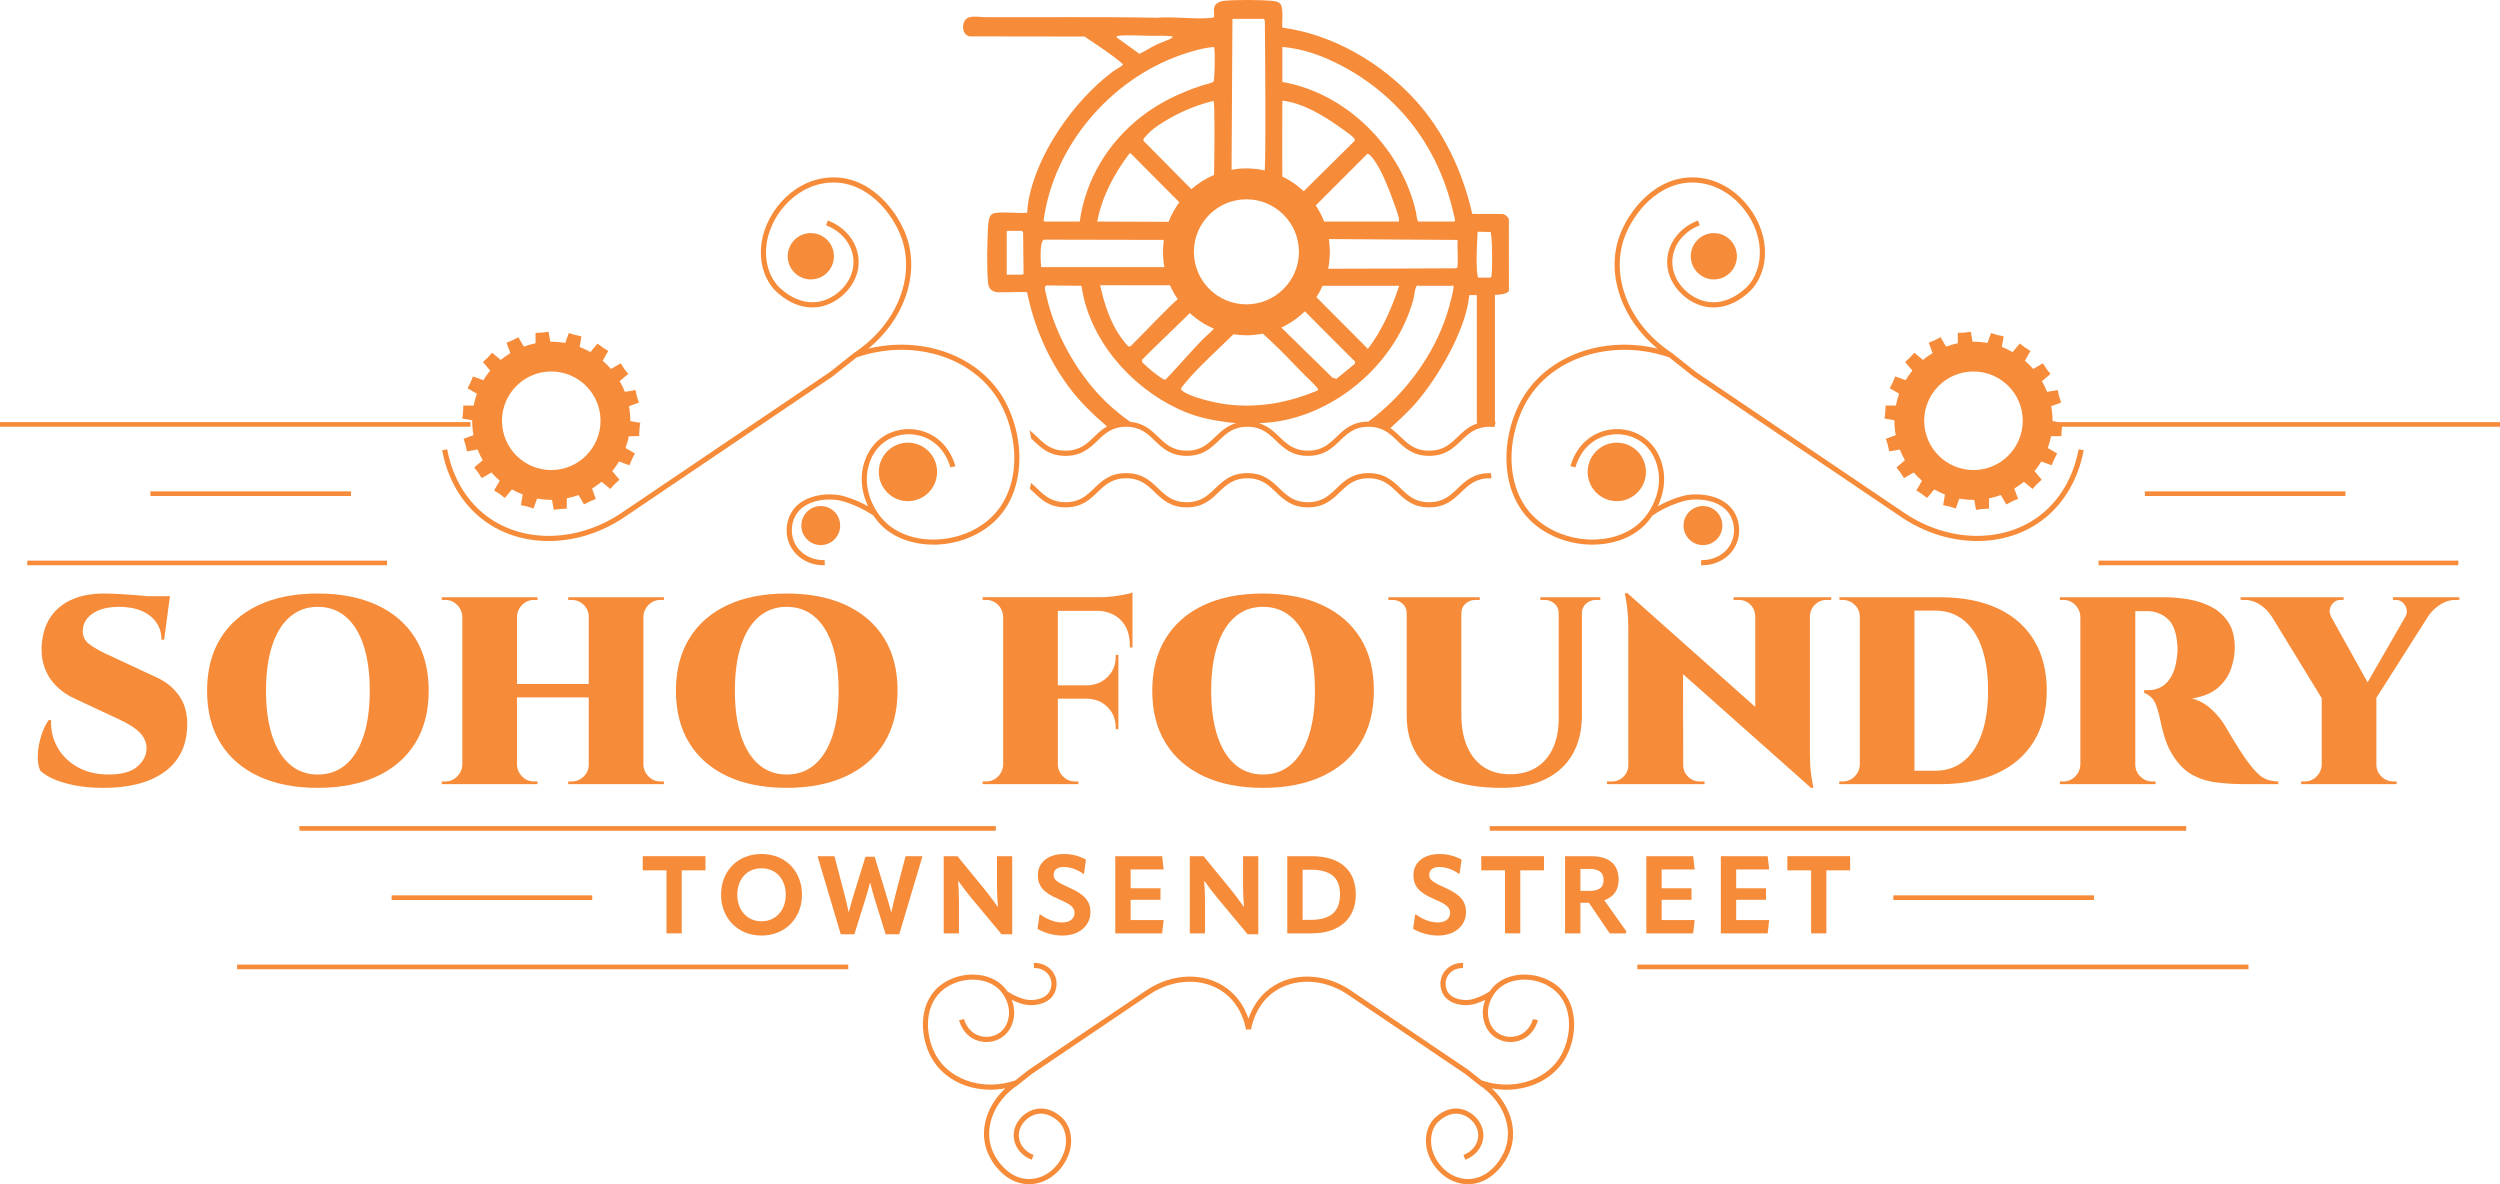 <?xml version="1.0" encoding="UTF-8"?>
<svg id="Layer_1" xmlns="http://www.w3.org/2000/svg" width="480" height="227.369" version="1.1" viewBox="0 0 480 227.369">
  <!-- Generator: Adobe Illustrator 29.6.1, SVG Export Plug-In . SVG Version: 2.1.1 Build 9)  -->
  <defs>
    <style>
      .st0 {
        fill: #f68b39;
      }
    </style>
  </defs>
  <rect class="st0" x="45.523" y="185.207" width="117.34" height=".888"/>
  <rect class="st0" x="5.231" y="107.639" width="69.074" height=".888"/>
  <rect class="st0" x="57.479" y="158.612" width="133.722" height=".888"/>
  <rect class="st0" x="75.189" y="171.909" width="38.523" height=".888"/>
  <rect class="st0" y="81.042" width="90.33" height=".888"/>
  <rect class="st0" x="28.876" y="94.342" width="38.523" height=".888"/>
  <rect class="st0" x="314.367" y="185.207" width="117.34" height=".888"/>
  <rect class="st0" x="402.925" y="107.639" width="69.074" height=".888"/>
  <rect class="st0" x="286.029" y="158.612" width="133.722" height=".888"/>
  <rect class="st0" x="363.515" y="171.909" width="38.523" height=".888"/>
  <path class="st0" d="M378.907,90.248c-5.216,0-9.463-4.244-9.463-9.463s4.247-9.46,9.463-9.46,9.463,4.244,9.463,9.46-4.244,9.463-9.463,9.463M395.229,81.045l-1.138-.2v-.059c0-.953-.091-1.884-.259-2.791l1.9-.7c-.288-.781-.506-1.597-.656-2.419l-2.031.366c-.281-.716-.616-1.403-.997-2.059l1.634-1.384c-.541-.638-1.025-1.325-1.447-2.047l-1.862,1.088c-.491-.569-1.025-1.097-1.594-1.584l1.072-1.869c-.722-.416-1.416-.897-2.056-1.435l-1.372,1.644c-.659-.378-1.353-.706-2.069-.984l.347-2.031c-.822-.141-1.638-.356-2.422-.641l-.684,1.906c-.872-.156-1.769-.244-2.688-.244-.059,0-.119.006-.178.006l-.341-1.916c-.819.147-1.659.222-2.497.225l.006,1.984c-.778.156-1.531.372-2.259.641l-1.053-1.806c-.722.422-1.484.778-2.266,1.066l.731,1.991c-.647.391-1.263.831-1.841,1.309l-1.656-1.381c-.534.641-1.131,1.238-1.769,1.778l1.391,1.647c-.478.581-.913,1.2-1.3,1.847l-1.994-.719c-.284.784-.637,1.547-1.056,2.272l1.809,1.044c-.266.731-.475,1.487-.628,2.266h-1.984c0,.831-.062,1.653-.209,2.503l1.913.331c0,.031-.003.066-.003.097,0,.944.091,1.866.256,2.763l-1.903.697c.288.781.506,1.597.65,2.419l2.034-.359c.278.716.613,1.403.991,2.063l-1.634,1.378c.538.641,1.022,1.328,1.441,2.05l1.866-1.081c.491.566,1.022,1.097,1.591,1.588l-1.075,1.866c.722.419,1.413.9,2.053,1.438l1.375-1.641c.659.378,1.35.71,2.069.988l-.356,2.034c.822.141,1.638.359,2.422.644l.691-1.903c.881.159,1.788.247,2.716.247.05,0,.097-.003.147-.006l.338,1.916c.819-.144,1.659-.219,2.5-.219l-.003-1.984c.775-.156,1.531-.369,2.263-.637l1.047,1.809c.722-.419,1.484-.778,2.269-1.062l-.728-1.991c.65-.391,1.266-.828,1.844-1.306l1.653,1.384c.534-.638,1.131-1.238,1.772-1.775l-1.388-1.65c.478-.578.916-1.197,1.306-1.844l1.991.725c.284-.784.644-1.55,1.059-2.272l-1.806-1.047c.266-.731.478-1.488.631-2.266l1.984-.012c0-.606.047-1.203.119-1.803h84.096v-.888h-84.771l-.004-.005Z"/>
  <rect class="st0" x="411.81" y="94.342" width="38.52" height=".888"/>
  <polygon class="st0" points="130.892 179.208 130.892 167.108 135.452 167.108 135.452 164.386 123.405 164.386 123.405 167.108 127.964 167.108 127.964 179.208 130.892 179.208"/>
  <path class="st0" d="M150.865,171.798c0,2.891-1.819,5.088-4.663,5.088-2.825,0-4.644-2.197-4.644-5.088,0-2.953,1.819-5.088,4.644-5.088,2.844,0,4.663,2.134,4.663,5.088M138.443,171.798c0,4.438,3.159,7.828,7.76,7.828s7.778-3.391,7.778-7.828c0-4.481-3.116-7.831-7.778-7.831s-7.76,3.35-7.76,7.831"/>
  <path class="st0" d="M173.872,164.386l-1.925,7.328c-.25,1.025-.544,2.197-.794,3.369h-.063c-.312-1.172-.606-2.238-.941-3.306l-2.219-7.288h-1.756l-2.256,7.288c-.316,1.069-.628,2.134-.922,3.306h-.062c-.25-1.172-.544-2.344-.794-3.369l-1.925-7.328h-3.138l-.084.084,4.435,14.907h2.616l2.153-6.888c.272-.838.544-1.844.838-2.975h.062c.272,1.131.562,2.156.816,2.994l2.131,6.869h2.616l4.435-14.907-.063-.084h-3.16Z"/>
  <path class="st0" d="M186.609,172.551l5.688,6.825h2.05v-14.991h-2.928v5.675c0,1.422.062,2.638.187,4.019h-.062c-.963-1.381-1.756-2.406-2.572-3.413l-5.144-6.281h-2.634v14.822h2.928v-5.966c0-1.403-.044-2.722-.169-4.103h.041c.984,1.381,1.8,2.428,2.616,3.413"/>
  <path class="st0" d="M203.948,177.115c-1.569,0-3.116-.731-4.225-1.55h-.125l-.397,2.766c1.106.647,2.781,1.297,4.809,1.297,3.263,0,5.353-1.969,5.353-4.481,0-1.947-.9-3.306-4.035-4.71-2.594-1.15-3.034-1.613-3.034-2.469s.65-1.509,1.903-1.509c1.297,0,2.678.503,3.806,1.319h.125l.378-2.722c-1.088-.628-2.572-1.087-4.225-1.087-3.178,0-5.019,1.759-5.019,4.041,0,2.072,1.044,3.391,3.972,4.606,2.575,1.088,3.075,1.716,3.075,2.678,0,1.028-.834,1.822-2.363,1.822"/>
  <polygon class="st0" points="223.419 166.941 223.125 164.388 214.134 164.388 214.134 179.21 223.125 179.21 223.419 176.653 217.081 176.653 217.081 172.76 222.813 172.76 222.813 170.541 217.081 170.541 217.081 166.941 223.419 166.941"/>
  <path class="st0" d="M233.855,172.551l5.688,6.825h2.05v-14.991h-2.928v5.675c0,1.422.062,2.638.187,4.019h-.062c-.963-1.381-1.756-2.406-2.572-3.413l-5.144-6.281h-2.634v14.822h2.928v-5.966c0-1.403-.044-2.722-.169-4.103h.041c.984,1.381,1.8,2.428,2.616,3.413"/>
  <path class="st0" d="M251.612,176.612h-1.506v-9.628h1.528c3.847,0,5.647,1.506,5.647,4.731,0,3.369-1.863,4.897-5.669,4.897M251.821,164.386h-4.663v14.822h4.663c5.291,0,8.491-2.784,8.491-7.475,0-4.647-3.009-7.347-8.491-7.347"/>
  <path class="st0" d="M276.061,177.115c-1.569,0-3.116-.731-4.225-1.55h-.125l-.397,2.766c1.106.647,2.781,1.297,4.809,1.297,3.263,0,5.353-1.969,5.353-4.481,0-1.947-.9-3.306-4.035-4.71-2.594-1.15-3.034-1.613-3.034-2.469s.65-1.509,1.903-1.509c1.297,0,2.678.503,3.806,1.319h.125l.378-2.722c-1.088-.628-2.572-1.087-4.225-1.087-3.178,0-5.019,1.759-5.019,4.041,0,2.072,1.044,3.391,3.972,4.606,2.575,1.088,3.075,1.716,3.075,2.678,0,1.028-.834,1.822-2.363,1.822"/>
  <polygon class="st0" points="291.894 179.208 291.894 167.108 296.453 167.108 296.453 164.386 284.406 164.386 284.406 167.108 288.966 167.108 288.966 179.208 291.894 179.208"/>
  <path class="st0" d="M305.11,171.044h-1.672v-4.209h1.672c1.947,0,2.781.672,2.781,2.138,0,1.381-.772,2.072-2.781,2.072M310.779,168.95c0-3.056-1.863-4.563-5.353-4.563h-4.938v14.819h2.95v-5.881h1.631l3.994,5.881h3.053l.169-.353-4.266-6.01c1.778-.606,2.759-1.969,2.759-3.894"/>
  <polygon class="st0" points="325.378 166.941 325.084 164.388 316.094 164.388 316.094 179.21 325.084 179.21 325.378 176.653 319.04 176.653 319.04 172.76 324.772 172.76 324.772 170.541 319.04 170.541 319.04 166.941 325.378 166.941"/>
  <polygon class="st0" points="339.683 166.941 339.39 164.388 330.399 164.388 330.399 179.21 339.39 179.21 339.683 176.653 333.346 176.653 333.346 172.76 339.077 172.76 339.077 170.541 333.346 170.541 333.346 166.941 339.683 166.941"/>
  <polygon class="st0" points="350.664 179.208 350.664 167.108 355.224 167.108 355.224 164.386 343.176 164.386 343.176 167.108 347.736 167.108 347.736 179.208 350.664 179.208"/>
  <path class="st0" d="M30.034,130.048l-9.569-4.459c-1.263-.581-2.366-1.213-3.303-1.897-.938-.681-1.356-1.641-1.253-2.869.103-1.266.769-2.3,1.997-3.103,1.228-.803,2.881-1.203,4.963-1.203,2.525,0,4.513.581,5.963,1.744,1.45,1.159,2.175,2.681,2.175,4.559h.513l.962-7.278h.009l.153-1.075h-4.294c-.444-.044-.9-.084-1.388-.128-1.363-.119-2.678-.212-3.941-.281s-2.269-.103-3.019-.103c-2.284,0-4.272.35-5.963,1.05-1.687.7-3.044,1.735-4.069,3.1-1.022,1.369-1.653,3.044-1.894,5.025-.306,2.425.078,4.597,1.153,6.51,1.075,1.913,2.791,3.416,5.144,4.509l8.341,3.897c1.944.888,3.335,1.775,4.172,2.666.834.888,1.253,1.878,1.253,2.972,0,1.3-.588,2.46-1.766,3.488-1.178,1.022-2.994,1.534-5.45,1.534-2.387,0-4.435-.494-6.141-1.484s-2.988-2.291-3.838-3.897c-.853-1.606-1.228-3.297-1.128-5.075h-.459c-.547.719-1.016,1.684-1.406,2.897-.394,1.213-.625,2.434-.691,3.666-.072,1.228.084,2.272.459,3.125.613.616,1.491,1.172,2.634,1.669,1.144.494,2.516.897,4.122,1.203,1.603.306,3.394.463,5.372.463,4.844,0,8.675-.966,11.491-2.897,2.813-1.931,4.341-4.725,4.578-8.381.172-2.494-.291-4.563-1.381-6.2-1.091-1.641-2.594-2.891-4.503-3.744"/>
  <path class="st0" d="M52.254,123.95c.784-2.394,1.919-4.228,3.406-5.513,1.484-1.281,3.269-1.922,5.35-1.922,2.116,0,3.919.641,5.403,1.922,1.484,1.284,2.619,3.119,3.403,5.513.784,2.391,1.178,5.278,1.178,8.663s-.394,6.269-1.178,8.663c-.784,2.391-1.919,4.228-3.403,5.51s-3.288,1.922-5.403,1.922c-2.081,0-3.866-.641-5.35-1.922-1.487-1.281-2.622-3.119-3.406-5.51-.784-2.394-1.178-5.281-1.178-8.663s.394-6.272,1.178-8.663M61.01,151.269c4.403,0,8.2-.744,11.394-2.228,3.191-1.488,5.641-3.622,7.347-6.409,1.706-2.785,2.559-6.125,2.559-10.019,0-3.932-.853-7.278-2.559-10.047s-4.156-4.894-7.347-6.381c-3.194-1.488-6.991-2.231-11.394-2.231s-8.194.744-11.369,2.231c-3.172,1.488-5.616,3.622-7.322,6.406-1.706,2.784-2.559,6.125-2.559,10.022,0,3.928.853,7.278,2.559,10.044,1.706,2.769,4.15,4.897,7.322,6.384,3.175,1.485,6.966,2.228,11.369,2.228"/>
  <path class="st0" d="M87.765,149.091c-.631.631-1.391.947-2.278.947h-.666v.516h18.382v-.516h-.666c-.888,0-1.647-.315-2.278-.947-.631-.631-.966-1.391-1-2.281v-12.916h13.775v12.916c0,.891-.325,1.65-.972,2.281-.65.631-1.419.947-2.306.947h-.666v.516h18.385v-.516h-.666c-.888,0-1.647-.315-2.278-.947-.634-.631-.966-1.391-1-2.281v-28.398c.034-.888.366-1.647,1-2.281.631-.631,1.391-.947,2.278-.947h.666v-.513h-18.385v.513h.666c.888,0,1.656.315,2.306.947.647.634.972,1.394.972,2.281v12.919h-13.775v-12.919c.034-.888.369-1.647,1-2.281.631-.631,1.391-.947,2.278-.947h.666v-.513h-18.382v.513h.666c.888,0,1.647.315,2.278.947.631.634.963,1.394,1,2.281v28.398c-.037.891-.369,1.65-1,2.281"/>
  <path class="st0" d="M159.838,123.949c.784,2.391,1.178,5.278,1.178,8.663s-.394,6.272-1.178,8.663-1.922,4.228-3.406,5.51c-1.484,1.281-3.284,1.922-5.4,1.922-2.084,0-3.866-.641-5.353-1.922-1.484-1.281-2.619-3.119-3.403-5.51-.787-2.391-1.178-5.278-1.178-8.663s.391-6.272,1.178-8.663c.784-2.391,1.919-4.228,3.403-5.51,1.488-1.281,3.269-1.925,5.353-1.925,2.116,0,3.916.644,5.4,1.925,1.484,1.281,2.622,3.119,3.406,5.51M139.662,116.183c-3.175,1.488-5.616,3.622-7.322,6.406-1.706,2.788-2.559,6.125-2.559,10.022,0,3.928.853,7.278,2.559,10.047,1.706,2.766,4.147,4.894,7.322,6.381,3.175,1.488,6.963,2.228,11.369,2.228s8.2-.741,11.391-2.228c3.194-1.487,5.641-3.622,7.35-6.406,1.706-2.784,2.559-6.128,2.559-10.022,0-3.928-.853-7.278-2.559-10.047-1.709-2.769-4.156-4.894-7.35-6.381-3.191-1.488-6.988-2.228-11.391-2.228s-8.194.741-11.369,2.228"/>
  <path class="st0" d="M214.217,139.736v.256h.513v-14.25h-.513v.206c.034,1.606-.478,2.938-1.538,3.997-1.056,1.059-2.388,1.606-3.994,1.641h-5.581v-14.301h8.072c1.678.169,3.016.756,4.013,1.769,1.163,1.178,1.741,2.791,1.741,4.844v.409h.513v-10.56c-.306.138-.819.275-1.534.409-.719.138-1.494.256-2.331.359-.838.103-1.631.153-2.381.153h-22.529v.513h.666c.888,0,1.647.319,2.278.95s.963,1.391.997,2.281v28.397c-.034.888-.366,1.647-.997,2.278-.631.634-1.391.95-2.278.95h-.666v.513h18.382v-.513h-.666c-.888,0-1.647-.316-2.278-.95-.631-.631-.966-1.391-1-2.278v-12.663h5.581c1.606.035,2.928.572,3.969,1.616s1.563,2.366,1.563,3.972"/>
  <path class="st0" d="M251.29,141.274c-.788,2.391-1.919,4.228-3.406,5.51-1.484,1.281-3.284,1.922-5.4,1.922-2.084,0-3.866-.641-5.353-1.922-1.484-1.281-2.619-3.119-3.403-5.51-.787-2.391-1.178-5.278-1.178-8.663s.391-6.272,1.178-8.663c.784-2.391,1.919-4.228,3.403-5.51,1.487-1.284,3.269-1.925,5.353-1.925,2.116,0,3.916.641,5.4,1.925,1.488,1.281,2.619,3.119,3.406,5.51.784,2.391,1.178,5.278,1.178,8.663s-.394,6.272-1.178,8.663M263.784,132.612c0-3.931-.853-7.278-2.559-10.047-1.709-2.769-4.156-4.894-7.347-6.381-3.194-1.487-6.991-2.228-11.394-2.228s-8.194.741-11.369,2.228c-3.175,1.488-5.616,3.622-7.322,6.407-1.706,2.787-2.559,6.125-2.559,10.022,0,3.928.853,7.278,2.559,10.047,1.706,2.766,4.147,4.894,7.322,6.381,3.175,1.484,6.963,2.228,11.369,2.228s8.2-.744,11.394-2.228c3.191-1.488,5.638-3.622,7.347-6.407,1.706-2.787,2.559-6.128,2.559-10.022"/>
  <path class="st0" d="M296.709,149.603c2.288-1.109,4.028-2.709,5.222-4.794,1.197-2.084,1.794-4.563,1.794-7.431v-19.632c0-.753.263-1.366.794-1.844.528-.481,1.169-.719,1.919-.719h.819v-.513h-11.519v.513h.819c.75,0,1.391.237,1.919.719.531.478.794,1.091.794,1.844v20.144c0,2.256-.375,4.187-1.125,5.791-.75,1.609-1.819,2.838-3.2,3.691-1.384.856-3.066,1.284-5.044,1.284-1.947,0-3.61-.453-4.994-1.359-1.381-.906-2.45-2.213-3.2-3.922s-1.125-3.759-1.125-6.15v-19.479c0-.753.263-1.366.794-1.844.528-.481,1.169-.719,1.919-.719h.819v-.513h-17.563v.513h.819c.75,0,1.391.237,1.922.719.528.478.794,1.091.794,1.844v19.682c0,2.872.647,5.341,1.944,7.409,1.297,2.066,3.303,3.656,6.019,4.766,2.713,1.109,6.153,1.666,10.316,1.666,3.278,0,6.06-.556,8.347-1.666"/>
  <path class="st0" d="M311.713,149.116c-.616.616-1.35.922-2.203.922h-.972v.513h18.741v-.513h-.972c-.853,0-1.588-.306-2.203-.922-.612-.616-.922-1.35-.922-2.203h-.006l-.034-17.469,24.569,21.826h.459c-.203-.991-.366-1.981-.484-2.972-.122-.991-.181-2.187-.181-3.587v-26.401c.034-.888.359-1.631.975-2.228.612-.597,1.347-.897,2.2-.897h.922v-.513h-18.741v.513h.972c.888,0,1.631.3,2.228.897s.913,1.341.947,2.228v17.419l-24.526-21.826h-.513c.444,2.256.666,4.391.666,6.406v26.604c0,.853-.306,1.588-.922,2.203"/>
  <path class="st0" d="M369.551,117.234h1.969c2.15,0,3.988.616,5.506,1.844,1.516,1.231,2.678,2.994,3.481,5.281.8,2.291,1.203,5.041,1.203,8.253s-.403,5.963-1.203,8.25c-.803,2.291-1.966,4.05-3.481,5.281-1.519,1.228-3.356,1.844-5.506,1.844h-3.941v-30.754h1.972ZM356.082,149.091c-.631.631-1.391.947-2.278.947h-.666v.516h19.407c4.266,0,7.928-.709,10.985-2.128,3.053-1.419,5.391-3.469,7.013-6.153,1.622-2.681,2.434-5.9,2.434-9.66s-.813-6.981-2.434-9.663c-1.622-2.681-3.959-4.735-7.013-6.15-3.056-1.419-6.719-2.128-10.985-2.128h-19.407l.05.513h.616c.888,0,1.656.315,2.303.947.65.634.972,1.394.972,2.281v28.398c-.031.891-.366,1.65-.997,2.281"/>
  <path class="st0" d="M433.531,148.553c-.581-.547-1.263-1.35-2.05-2.409-.478-.65-.953-1.35-1.431-2.103-.481-.75-.931-1.475-1.359-2.178-.425-.7-.775-1.287-1.047-1.769-.275-.478-.444-.766-.513-.869-.616-1.025-1.453-2.034-2.509-3.025-1.059-.991-2.306-1.691-3.738-2.1,2.15-.344,3.813-1.034,4.991-2.078,1.178-1.041,2.006-2.253,2.484-3.638.478-1.384.716-2.725.716-4.025,0-1.981-.409-3.606-1.228-4.869-.819-1.266-1.894-2.247-3.225-2.947s-2.8-1.188-4.403-1.463c-1.606-.272-3.175-.409-4.713-.409h-20.019v.513h.663c.888,0,1.647.315,2.281.947.631.634.962,1.394.997,2.281v28.398c-.034.891-.366,1.65-.997,2.281s-1.394.95-2.281.95h-.663v.513h18.382v-.513h-.616c-.888,0-1.656-.316-2.303-.95-.65-.631-.972-1.391-.972-2.281v-29.473h2.253c1.534,0,2.856.494,3.969,1.488,1.106.991,1.731,2.75,1.869,5.278.031.478.031.881,0,1.206-.037.325-.072.622-.103.894-.172,1.472-.513,2.666-1.025,3.591-.513.922-1.144,1.606-1.894,2.05-.753.444-1.606.666-2.562.666h-.819v.513c.478.172.956.478,1.434.922.478.447.888,1.281,1.228,2.513.137.444.256.916.359,1.409.103.497.212,1.009.331,1.538.122.531.266,1.084.438,1.666.169.581.375,1.178.616,1.794.238.616.544,1.231.919,1.847,1.059,1.778,2.281,3.075,3.663,3.894,1.381.822,2.944,1.35,4.684,1.591,1.741.237,3.638.359,5.685.359h6.4v-.513c-.819-.034-1.528-.156-2.125-.359-.597-.206-1.184-.581-1.766-1.128"/>
  <path class="st0" d="M459.441,115.184h.613c.478,0,.897.163,1.256.488s.606.734.744,1.228c.134.497.066.984-.206,1.463h.006l-7.278,12.644-7.038-12.644h.025c-.378-.719-.359-1.425.05-2.128.409-.7.991-1.05,1.741-1.05h.616v-.513h-19.766v.513h.716c1.094,0,2.1.306,3.022.922s1.622,1.316,2.1,2.103h.034l9.694,15.838v12.763c-.034.891-.366,1.65-.997,2.281-.634.631-1.394.95-2.281.95h-.666v.513h18.332v-.513h-.613c-.888,0-1.656-.319-2.306-.95-.647-.631-.972-1.39-.972-2.281v-12.763l-.022-.038,10.044-15.8h.016c.509-.788,1.234-1.488,2.175-2.103.937-.616,1.938-.922,2.994-.922h.719v-.513h-12.75v.513h-.002Z"/>
  <path class="st0" d="M287.147,189.031c-.4.353-.788.797-1.131,1.306-.822.547-1.713.987-2.644,1.306-.241.084-.538.184-.828.25-1.4.306-3.763.034-4.628-1.538-.363-.659-.584-1.803-.025-2.856.556-1.044,1.725-1.681,2.994-1.628l.041-.988c-1.638-.072-3.175.775-3.906,2.15-.747,1.4-.472,2.878.031,3.797.897,1.634,2.838,2.16,4.409,2.16.481,0,.928-.05,1.297-.131.347-.078.688-.194.937-.281.503-.172.997-.375,1.475-.612-.45,1.184-.628,2.528-.309,3.875.409,1.741,1.35,2.725,2.066,3.244,1.472,1.066,3.453,1.284,5.166.575,2.472-1.028,3.125-3.5,3.191-3.778l-.962-.228c-.053.228-.588,2.253-2.61,3.091-1.397.581-3.006.403-4.203-.462-.844-.609-1.413-1.506-1.684-2.669-.55-2.322.641-4.656,1.981-5.841,2.769-2.45,7.853-2.197,10.885.547,3.51,3.178,3.094,9.15.691,12.86-2.884,4.456-9.147,6.238-14.913,4.26l-2.572-2.041-22.679-15.329c-4.963-3.294-11.128-3.425-15.344-.325-2.331,1.712-3.534,4.003-4.163,5.856-.625-1.853-1.828-4.144-4.159-5.856-4.216-3.1-10.382-2.969-15.347.328l-22.707,15.347-2.538,2.016c-5.769,1.981-12.032.2-14.916-4.256-2.403-3.709-2.822-9.681.691-12.86,3.031-2.741,8.116-2.997,10.885-.547,1.341,1.184,2.531,3.519,1.981,5.841-.275,1.163-.841,2.059-1.684,2.669-1.197.866-2.806,1.044-4.206.462-2.019-.837-2.553-2.862-2.606-3.091l-.963.228c.066.278.716,2.75,3.191,3.778,1.713.709,3.691.491,5.166-.575.716-.519,1.653-1.5,2.066-3.244.319-1.347.141-2.691-.309-3.875.478.237.972.441,1.475.612.25.088.591.203.937.281.369.081.816.131,1.297.131,1.572,0,3.513-.525,4.41-2.16.503-.919.778-2.397.031-3.797-.731-1.375-2.275-2.219-3.906-2.15l.041.988c1.263-.053,2.438.587,2.994,1.628.559,1.053.338,2.197-.025,2.856-.866,1.572-3.228,1.844-4.628,1.538-.291-.066-.591-.166-.828-.25-.931-.319-1.822-.759-2.644-1.306-.347-.509-.731-.953-1.131-1.306-3.122-2.762-8.825-2.503-12.207.556-3.894,3.525-3.478,10.078-.856,14.128,2.278,3.519,6.478,5.513,10.985,5.513.934,0,1.881-.094,2.828-.272-3.494,3.235-4.969,7.819-3.6,11.81.937,2.722,3.844,6.603,8.135,6.603.178,0,.359-.009.544-.022,4.272-.322,7.347-4.338,7.541-7.885.119-2.231-.694-3.684-1.4-4.513-.097-.113-2.422-2.781-5.591-1.963-2.206.572-4.36,2.872-3.994,5.597.244,1.816,1.563,3.384,3.438,4.091l.347-.925c-1.534-.578-2.606-1.844-2.803-3.3-.294-2.184,1.463-4.041,3.259-4.506,2.575-.666,4.572,1.628,4.594,1.65.588.687,1.266,1.909,1.163,3.816-.172,3.128-2.875,6.669-6.628,6.95-4.025.3-6.791-3.372-7.666-5.916-1.45-4.222.647-9.219,5.135-12.175l2.584-2.053,22.672-15.322c4.619-3.066,10.328-3.21,14.21-.353,2.975,2.185,3.956,5.428,4.278,7.166l.469-.088.472.088c.319-1.738,1.303-4.981,4.278-7.166,3.881-2.856,9.594-2.713,14.207.35l22.644,15.304,2.65,2.1c4.453,2.931,6.55,7.928,5.1,12.15-.875,2.544-3.628,6.228-7.666,5.916-3.756-.281-6.459-3.822-6.628-6.95-.103-1.906.575-3.128,1.163-3.816.022-.022,2.016-2.316,4.594-1.65,1.797.466,3.553,2.322,3.259,4.506-.197,1.456-1.272,2.722-2.806,3.3l.35.925c1.875-.706,3.194-2.275,3.438-4.091.366-2.725-1.788-5.025-3.994-5.597-3.169-.822-5.494,1.85-5.591,1.966-.706.825-1.522,2.278-1.4,4.509.194,3.547,3.269,7.563,7.541,7.885.184.013.366.022.544.022,4.288-.003,7.197-3.881,8.132-6.603,1.375-3.994-.106-8.591-3.591-11.807.944.175,1.888.269,2.822.269,4.506,0,8.706-1.994,10.985-5.513,2.622-4.05,3.038-10.603-.859-14.128-3.378-3.063-9.081-3.319-12.203-.556"/>
  <path class="st0" d="M155.678,53.651c2.45,0,4.438-1.991,4.438-4.45s-1.988-4.447-4.438-4.447-4.438,1.991-4.438,4.447,1.988,4.45,4.438,4.45"/>
  <path class="st0" d="M168.732,90.605c0,3.1,2.503,5.616,5.594,5.616s5.594-2.516,5.594-5.616-2.503-5.616-5.594-5.616-5.594,2.516-5.594,5.616"/>
  <path class="st0" d="M157.585,97.159c-2.059,0-3.728,1.678-3.728,3.75s1.669,3.753,3.728,3.753,3.728-1.681,3.728-3.753-1.669-3.75-3.728-3.75"/>
  <path class="st0" d="M329.061,53.651c2.444,0,4.428-1.991,4.428-4.45s-1.984-4.447-4.428-4.447-4.428,1.991-4.428,4.447,1.984,4.45,4.428,4.45"/>
  <path class="st0" d="M310.424,96.221c3.091,0,5.594-2.516,5.594-5.616s-2.503-5.616-5.594-5.616-5.594,2.513-5.594,5.616,2.503,5.616,5.594,5.616"/>
  <path class="st0" d="M330.697,100.91c0-2.072-1.669-3.75-3.728-3.75s-3.731,1.678-3.731,3.75,1.672,3.75,3.731,3.75,3.728-1.678,3.728-3.75"/>
  <path class="st0" d="M105.84,71.324c5.219,0,9.463,4.247,9.463,9.463s-4.244,9.463-9.463,9.463-9.463-4.247-9.463-9.463,4.247-9.463,9.463-9.463M90.655,80.787c0,.944.091,1.866.256,2.762l-1.903.694c.288.784.506,1.597.65,2.422l2.034-.362c.281.716.613,1.406.991,2.062l-1.634,1.378c.538.641,1.022,1.331,1.441,2.053l1.866-1.081c.491.566,1.022,1.097,1.591,1.588l-1.075,1.866c.722.416,1.413.9,2.053,1.435l1.375-1.638c.659.378,1.35.709,2.069.984l-.356,2.034c.825.144,1.638.359,2.422.644l.691-1.903c.881.159,1.788.247,2.716.247.05,0,.097-.003.147-.003l.338,1.913c.819-.144,1.659-.216,2.5-.219l-.003-1.984c.778-.153,1.531-.369,2.263-.634l1.047,1.806c.722-.419,1.484-.775,2.269-1.059l-.725-1.994c.647-.391,1.263-.825,1.841-1.306l1.653,1.388c.538-.641,1.131-1.238,1.772-1.775l-1.388-1.65c.478-.581.916-1.197,1.306-1.847l1.991.725c.284-.781.644-1.547,1.059-2.269l-1.806-1.047c.269-.731.478-1.487.631-2.266l1.984-.016c0-.856.069-1.703.219-2.553l-1.913-.334v-.059c0-.953-.091-1.888-.259-2.794l1.903-.7c-.291-.781-.509-1.594-.656-2.416l-2.034.362c-.281-.712-.616-1.403-.997-2.059l1.634-1.381c-.541-.638-1.025-1.328-1.447-2.047l-1.862,1.084c-.491-.566-1.025-1.097-1.594-1.584l1.072-1.869c-.722-.416-1.416-.897-2.056-1.431l-1.372,1.641c-.659-.378-1.353-.706-2.069-.981l.35-2.034c-.825-.141-1.641-.356-2.425-.637l-.684,1.903c-.872-.156-1.769-.241-2.688-.241-.059,0-.119.003-.178.003l-.341-1.913c-.819.144-1.659.219-2.497.222l.006,1.988c-.778.156-1.531.369-2.259.641l-1.053-1.806c-.722.419-1.484.778-2.266,1.066l.731,1.988c-.647.394-1.263.831-1.841,1.312l-1.656-1.384c-.534.641-1.131,1.241-1.769,1.778l1.391,1.65c-.478.581-.913,1.197-1.3,1.847l-1.994-.722c-.284.784-.638,1.55-1.056,2.275l1.809,1.041c-.266.731-.475,1.491-.628,2.269h-1.984c0,.831-.062,1.653-.209,2.503l1.913.331c0,.031-.003.066-.003.097"/>
  <path class="st0" d="M214.759,6.875c1.741-.206,4.256-.013,6.056,0,1.438.006,2.897-.072,4.319.116.05.219-.066.216-.197.306-.684.475-2.134.888-2.966,1.297-1.081.538-2.1,1.219-3.191,1.744l-4.41-3.178c-.012-.253.212-.266.387-.284M233.085,9.022c.275.606.134,6.35-.091,6.669-.606.359-1.422.466-2.113.691-4.247,1.378-8.335,3.322-11.85,6.088-6.338,4.981-10.597,12.025-11.725,20.066h-6.781l-.156-.187c1.916-14.322,12.763-26.991,26.279-31.769,2.034-.722,4.294-1.385,6.438-1.556M242.685,3.628c.159.037.166.569.169.719.078,7.994.197,24.838-.019,28.382-1.134-.256-2.313-.397-3.525-.397-.972,0-1.925.094-2.85.259l.169-28.963h6.056,0ZM246.217,19.325c3.706.416,7.385,2.569,10.419,4.663.759.525,2.828,1.934,3.341,2.547.113.138.2.359.094.525l-9.763,9.66c-1.206-1.141-2.584-2.097-4.097-2.822-.056-3.541.006-13.3.006-14.572M246.217,9.01c4.038.341,7.891,1.759,11.441,3.641,11.163,5.922,18.532,15.754,21.36,28.091.084.366.338,1.269.35,1.563.003.138-.019.147-.128.231h-6.95c-.316-.528-.303-1.294-.444-1.909-2.791-12.15-13.225-22.741-25.629-24.888v-6.728h0ZM279.858,51.001c-.009.106-.097.253-.056.397l-.331.113s-23.229.119-24.419.088c-.016,0-.034-.006-.05-.009.216-1.044.328-2.128.328-3.238,0-.831-.062-1.65-.187-2.45l24.716.166c-.097,1.606.128,3.347,0,4.935M283.552,56.664v24.604c.113-.013.212-.019.319-.028-1.756.5-2.891,1.581-3.994,2.641-1.422,1.366-2.766,2.653-5.478,2.653s-4.053-1.287-5.475-2.653c-.616-.591-1.244-1.181-1.978-1.681,1.891-1.75,3.75-3.413,5.397-5.413,2.594-3.147,5.075-7.091,6.825-10.775,1.384-2.906,2.619-6.125,2.934-9.347h1.45,0ZM283.686,44.626l.088-.134,2.475.062c-.047.366.094.706.119,1.06.125,1.819.203,5.553,0,7.3-.019.163-.016.287-.175.387h-2.353c-.163-.05-.272-1.331-.288-1.622-.122-2.303.047-4.75.134-7.053M256.601,83.88c-1.422,1.366-2.766,2.653-5.475,2.653s-4.053-1.287-5.475-2.653c-1.091-1.047-2.216-2.113-3.941-2.622,1.85-.1,3.281-.281,3.975-.403,11.819-2.078,22.451-11.663,25.644-23.244.175-.631.316-2.031.538-2.488.219-.45.412-.253.647-.253,2.091,0,4.184.016,6.278,0,.028,0,.084-.134.169-.063.144.1.106.184.103.328-.025.856-.603,2.947-.856,3.859-2.131,7.669-7.11,14.978-13.129,20.088-.475.4-1.569,1.316-2.359,1.869-3.078.012-4.625,1.494-6.119,2.928M233.329,83.88c-1.422,1.366-2.766,2.653-5.475,2.653s-4.053-1.287-5.475-2.653c-1.359-1.306-2.772-2.641-5.334-2.881-1.181-.756-2.806-2.122-3.591-2.813-6.05-5.331-10.906-13.722-12.597-21.632-.116-.534-.559-1.728.166-1.747l6.622.063c1.459,10.297,9.391,19.382,18.647,23.679,3.384,1.572,6.144,2.072,9.531,2.547.241.034.869.091,1.513.141-1.763.5-2.9,1.581-4.006,2.644M226.435,38.839c-.847,1.144-1.544,2.403-2.066,3.75l-13.697-.053c.919-4.844,3.247-9.144,6.156-13.047l.234-.069,9.372,9.419h.001ZM233.101,33.585c-1.603.678-3.069,1.609-4.356,2.744l-9.11-9.203c-.144-.163-.138-.319-.05-.509.034-.075.962-1.059,1.106-1.197,1.116-1.084,2.988-2.228,4.372-2.972,2.447-1.322,5.222-2.434,7.928-3.075.281.222.191,9.553.109,14.213M252.62,39.445l9.919-9.922c.381-.037,1.103.931,1.328,1.25,1.45,2.037,2.841,5.584,3.688,7.975.291.828,1,2.644,1.069,3.425.012.134-.022.362-.147.362h-14.244c-.428-1.094-.969-2.128-1.613-3.091M252.748,57.055c.45-.69.85-1.422,1.191-2.184h14.707c-1.428,4.303-3.247,8.503-6.01,12.116l-9.888-9.932h0ZM246.013,62.895c1.681-.778,3.206-1.841,4.513-3.122,3.203,3.237,6.447,6.444,9.663,9.669l-.056.403-3.519,2.881-.759-.191-9.841-9.641h0ZM219.297,69.049c3-3.034,6.135-5.944,9.153-8.938,1.35,1.247,2.909,2.269,4.625,2.994-.584.641-1.178,1.103-1.828,1.741-1.984,1.931-7.238,7.985-7.535,8.063-.291.075-1.712-1.037-2.041-1.287-.847-.647-1.625-1.372-2.406-2.091l.031-.481h.001ZM226.129,57.436c-.506.472-1.1.988-1.287,1.175-2.619,2.563-5.119,5.231-7.716,7.813-.128.119-.269.138-.431.091-.213-.059-1.206-1.356-1.403-1.631-2.116-2.928-3.306-6.616-4.06-10.125l13.413.019c.409.937.909,1.828,1.484,2.659M239.31,58.436c-5.56,0-10.082-4.525-10.082-10.085s4.522-10.085,10.082-10.085,10.085,4.525,10.085,10.085-4.522,10.085-10.085,10.085M235.41,77.618c-2.128-.275-6.728-1.306-8.406-2.581-.116-.088-.259-.225-.259-.378.003-.247,1.575-2.041,1.866-2.356,2.578-2.819,5.485-5.456,8.222-8.125.809.125,1.638.194,2.478.194,1.081,0,2.134-.109,3.153-.315.519.462,1.119,1.031,1.347,1.241,2.159,1.997,4.256,4.216,6.294,6.319.666.691,2.428,2.288,2.847,2.928.084.131.15.228.1.391-5.641,2.381-11.506,3.475-17.641,2.684M200.412,46.014l23.047.047c-.109.75-.166,1.512-.166,2.291,0,1,.097,1.978.272,2.931h-23.66s-.463-4.769.506-5.269M196.262,52.739h-2.972v-8.41h2.972l.175.387.088,7.891c-.081.016-.222.131-.263.131M186.178,6.985l22.057.034c2.491,1.709,5.106,3.306,7.366,5.306.044.159-.1.181-.181.256-.384.366-1.328.831-1.822,1.203-7.488,5.634-14.913,16.166-16.253,25.569-.069.491-.075,1.006-.128,1.5-1.869.122-3.934-.163-5.778-.006-.616.053-1.091.187-1.378.753-.253.497-.328,1.416-.363,1.994-.166,2.991-.25,7.725.003,10.663.094,1.106.631,1.691,1.75,1.838.847.109,5.51-.131,5.75.022,1.319,6.475,3.931,12.588,7.822,17.913,2.172,2.975,4.738,5.466,7.522,7.841-.969.553-1.734,1.287-2.484,2.009-1.422,1.366-2.766,2.653-5.475,2.653s-4.053-1.287-5.475-2.653c-.453-.435-.919-.872-1.422-1.272.112.519.212,1.041.297,1.569.147.138.294.275.441.416,1.5,1.441,3.053,2.931,6.16,2.931s4.659-1.491,6.159-2.931c1.422-1.366,2.766-2.653,5.475-2.653s4.053,1.287,5.475,2.653c1.5,1.441,3.053,2.931,6.16,2.931s4.659-1.491,6.16-2.931c1.425-1.366,2.766-2.653,5.478-2.653s4.053,1.287,5.475,2.653c1.5,1.441,3.053,2.931,6.159,2.931s4.659-1.491,6.16-2.931c1.422-1.366,2.766-2.653,5.475-2.653s4.053,1.287,5.478,2.653c1.5,1.441,3.053,2.931,6.16,2.931s4.663-1.491,6.163-2.931c1.422-1.366,2.766-2.653,5.475-2.653.316,0,.606.019.888.053.078-.325.163-.647.253-.969-.05-.006-.103-.009-.15-.016v-24.407c.659.028,2.584-.156,2.691-.838l-.019-13.707c-.219-.475-.653-.825-1.156-.972l-5.869-.019c-1.809-8.01-5.434-15.838-10.997-21.91-6.547-7.15-15.763-12.532-25.454-13.854-.156-.159.263-3.528-.316-4.447-.325-.516-1.197-.662-1.759-.709-2.347-.184-6.763-.209-9.085.006-.825.078-1.809.472-1.966,1.4-.081.494.059,1.162,0,1.681-.097.163-.222.156-.387.175-3.278.384-7.303-.303-10.663,0-10.913-.216-21.904-.053-32.854-.113-.972-.006-2.106-.234-3.109.022-1.509.384-1.663,3.353.094,3.666"/>
  <path class="st0" d="M274.399,97.412c3.109,0,4.663-1.491,6.163-2.931,1.422-1.366,2.766-2.653,5.475-2.653.119,0,.222.016.334.019-.047-.328-.084-.662-.116-.994-.075-.003-.141-.016-.219-.016-3.106,0-4.659,1.491-6.16,2.931-1.425,1.366-2.769,2.656-5.478,2.656s-4.053-1.291-5.475-2.656c-1.503-1.441-3.053-2.931-6.163-2.931s-4.659,1.491-6.16,2.931c-1.422,1.366-2.766,2.656-5.475,2.656s-4.053-1.291-5.475-2.656c-1.5-1.441-3.053-2.931-6.163-2.931s-4.659,1.491-6.16,2.931c-1.422,1.366-2.766,2.656-5.475,2.656s-4.053-1.291-5.475-2.656c-1.5-1.441-3.053-2.931-6.16-2.931s-4.659,1.491-6.16,2.931c-1.422,1.366-2.766,2.656-5.475,2.656s-4.053-1.291-5.475-2.656c-.372-.356-.747-.716-1.147-1.053-.069.375-.141.75-.228,1.119.231.212.459.428.691.647,1.5,1.441,3.05,2.931,6.16,2.931s4.659-1.491,6.16-2.931c1.422-1.366,2.766-2.653,5.475-2.653s4.053,1.287,5.475,2.653c1.5,1.441,3.053,2.931,6.159,2.931s4.66-1.491,6.16-2.931c1.422-1.366,2.766-2.653,5.475-2.653s4.056,1.287,5.478,2.656c1.5,1.438,3.053,2.928,6.16,2.928s4.659-1.491,6.159-2.928c1.422-1.369,2.766-2.656,5.475-2.656s4.053,1.287,5.478,2.656c1.5,1.438,3.05,2.928,6.16,2.928"/>
  <path class="st0" d="M294.208,100.29c3.134,2.838,7.416,4.284,11.547,4.284,3.584,0,7.05-1.087,9.553-3.306.719-.634,1.409-1.437,2.022-2.362l.016.025c1.488-.991,3.094-1.784,4.785-2.366.431-.147.972-.331,1.5-.447,2.416-.534,6.894-.216,8.61,2.91.906,1.647.925,3.775.047,5.422-1.05,1.972-3.278,3.178-5.65,3.081l-.041.987c.103.006.209.006.312.006,2.641,0,5.069-1.394,6.25-3.613,1.25-2.344.794-4.822-.05-6.36-1.978-3.597-6.994-3.997-9.691-3.403-.581.128-1.153.325-1.616.484-1.216.416-2.387.947-3.509,1.572,1.063-2.247,1.588-4.931.95-7.619-.7-2.969-2.297-4.641-3.513-5.522-2.5-1.809-5.863-2.181-8.775-.972-4.206,1.744-5.313,5.95-5.425,6.422l.963.228c.1-.422,1.088-4.181,4.844-5.738,2.594-1.078,5.591-.747,7.816.863,1.569,1.134,2.622,2.8,3.128,4.947,1.009,4.263-1.172,8.541-3.625,10.713-5.041,4.463-14.285,4.01-19.785-.972-6.363-5.763-5.622-16.557-1.288-23.257,5.21-8.047,16.516-11.266,26.904-7.678l4.591,3.641,40.154,27.138c4.488,2.981,9.535,4.478,14.379,4.478,4.5,0,8.822-1.291,12.353-3.888,5.647-4.153,7.503-10.269,8.11-13.544l-.972-.181c-.578,3.131-2.353,8.978-7.725,12.928-7.003,5.147-17.291,4.9-25.594-.616l-40.12-27.113-4.663-3.7c-8.035-5.284-11.81-14.313-9.185-21.954,1.588-4.616,6.613-11.288,13.966-10.732,6.847.516,11.775,6.966,12.085,12.666.191,3.503-1.066,5.753-2.15,7.025-.038.044-3.722,4.278-8.516,3.041-3.341-.866-6.606-4.322-6.056-8.4.366-2.716,2.363-5.072,5.213-6.147l-.35-.925c-3.191,1.203-5.428,3.863-5.841,6.941-.622,4.616,3.038,8.519,6.788,9.488,5.384,1.397,9.35-3.163,9.516-3.356,1.2-1.409,2.591-3.891,2.384-7.719-.331-6.119-5.635-13.044-13-13.6-7.903-.6-13.285,6.491-14.972,11.397-2.519,7.325.509,15.819,7.353,21.448-10.063-2.419-20.46,1.069-25.482,8.825-4.553,7.041-5.294,18.416,1.456,24.529"/>
  <path class="st0" d="M158.008,58.769c3.747-.972,7.41-4.875,6.788-9.488-.416-3.078-2.653-5.738-5.841-6.941l-.35.925c2.847,1.075,4.844,3.431,5.209,6.147.55,4.078-2.716,7.535-6.053,8.4-4.794,1.238-8.481-3-8.519-3.044-1.084-1.272-2.338-3.522-2.147-7.022.306-5.703,5.238-12.154,12.085-12.669,7.35-.553,12.375,6.116,13.963,10.735,2.628,7.641-1.15,16.666-9.181,21.954l-4.663,3.697-40.123,27.116c-8.303,5.513-18.591,5.763-25.594.612-5.372-3.95-7.144-9.794-7.722-12.925l-.972.178c.603,3.278,2.463,9.394,8.11,13.544,3.531,2.597,7.853,3.891,12.35,3.891,4.844,0,9.894-1.5,14.382-4.478l40.154-27.138,4.588-3.641c10.391-3.591,21.694-.369,26.904,7.678,4.338,6.697,5.078,17.494-1.287,23.257-5.5,4.978-14.744,5.435-19.782.972-2.453-2.172-4.634-6.45-3.628-10.713.509-2.15,1.563-3.813,3.131-4.95,2.225-1.609,5.219-1.938,7.816-.863,3.753,1.559,4.744,5.319,4.844,5.741l.963-.228c-.113-.472-1.219-4.678-5.428-6.425-2.909-1.206-6.272-.834-8.775.975-1.216.878-2.809,2.55-3.513,5.522-.634,2.684-.113,5.372.953,7.619-1.125-.625-2.297-1.159-3.509-1.575-.466-.159-1.034-.353-1.616-.481-2.697-.594-7.713-.197-9.691,3.403-.844,1.534-1.303,4.013-.053,6.359,1.181,2.219,3.613,3.613,6.253,3.613.103,0,.206-.003.313-.006l-.041-.987c-2.375.097-4.603-1.113-5.653-3.084-.875-1.647-.856-3.772.047-5.419,1.719-3.125,6.194-3.444,8.613-2.913.528.116,1.066.3,1.5.45,1.691.578,3.297,1.375,4.781,2.366l.016-.025c.612.922,1.306,1.728,2.022,2.362,2.503,2.216,5.972,3.306,9.553,3.306,4.131,0,8.416-1.45,11.547-4.285,6.75-6.113,6.013-17.491,1.456-24.529-5.022-7.759-15.419-11.244-25.479-8.825,6.844-5.628,9.869-14.122,7.353-21.448-1.688-4.909-7.072-11.997-14.975-11.397-7.366.553-12.666,7.478-12.997,13.597-.209,3.831,1.181,6.313,2.384,7.722.166.194,4.128,4.75,9.516,3.356"/>
</svg>